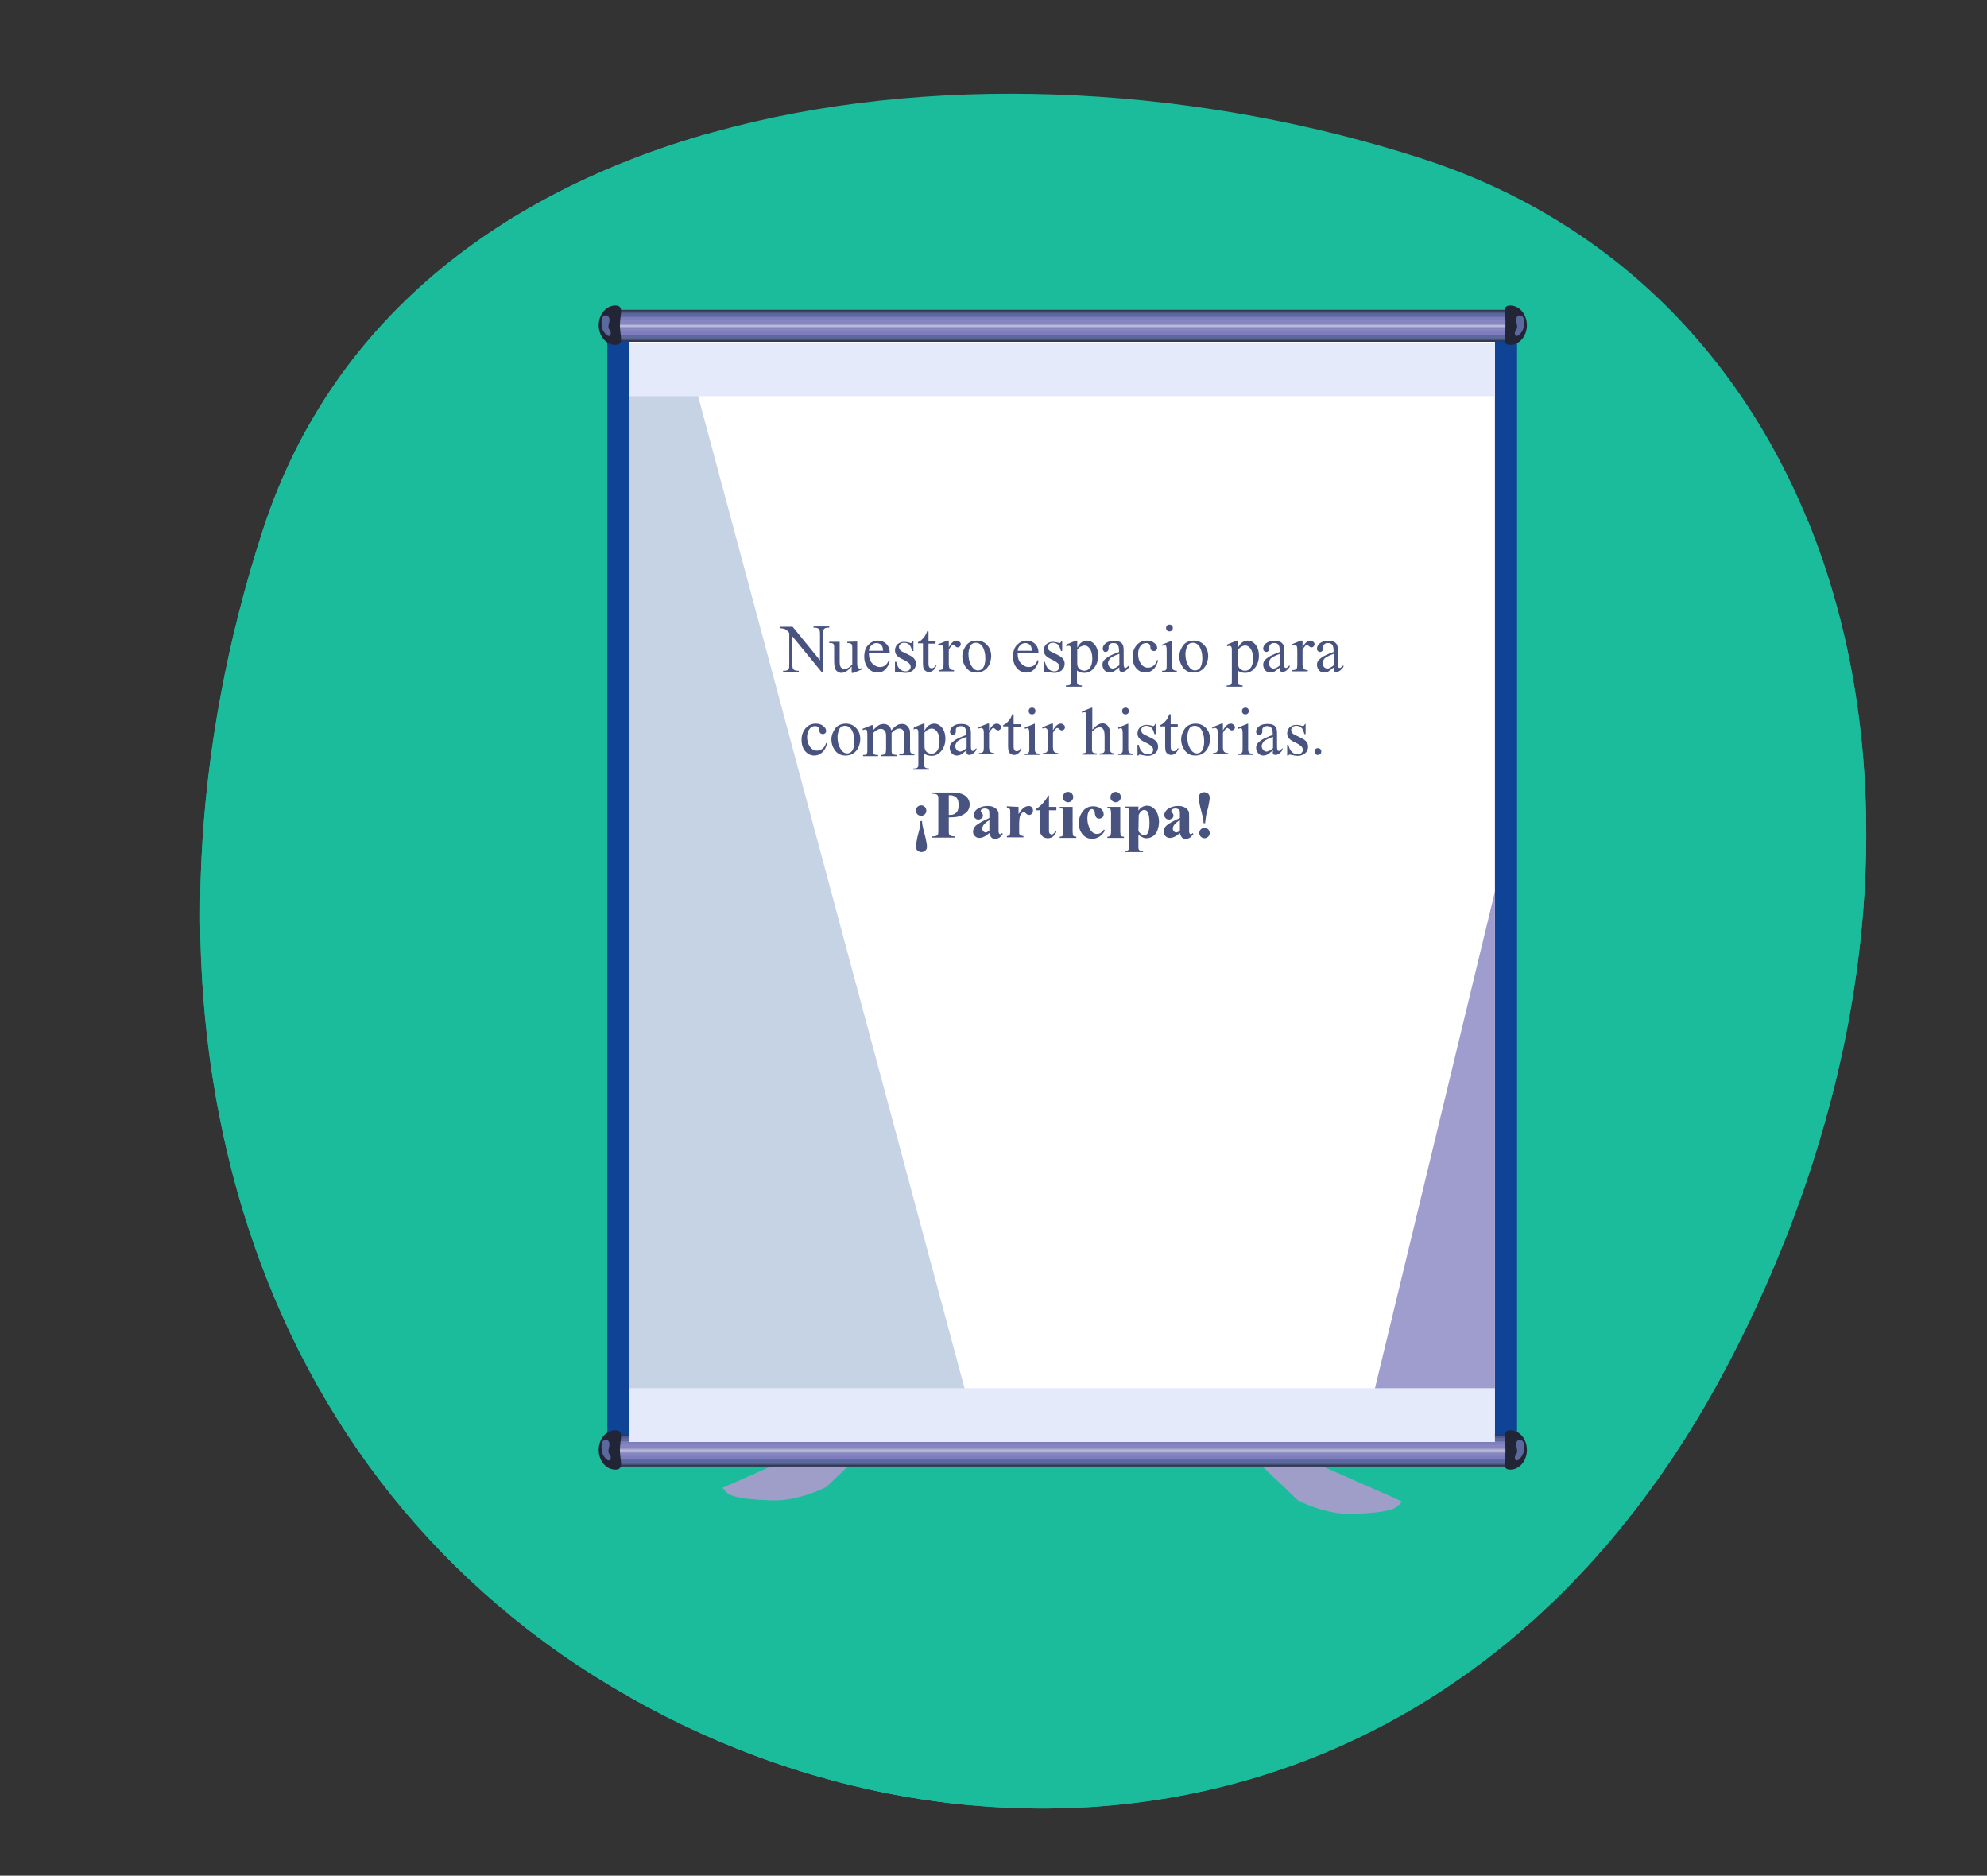 <?xml version="1.0" encoding="UTF-8"?> <!-- Generator: Adobe Illustrator 25.1.0, SVG Export Plug-In . SVG Version: 6.00 Build 0) --> <svg xmlns="http://www.w3.org/2000/svg" xmlns:xlink="http://www.w3.org/1999/xlink" id="Capa_1" x="0px" y="0px" viewBox="0 0 646.5 610.2" style="enable-background:new 0 0 646.5 610.2;" xml:space="preserve"><rect x="0" y="0" width="646.5" height="610.2" fill="#333333" stroke="none"/> <style type="text/css"> .st0{clip-path:url(#SVGID_2_);fill:#1ABC9C;} .st1{clip-path:url(#SVGID_4_);fill:#1ABC9C;} .st2{clip-path:url(#SVGID_6_);fill-rule:evenodd;clip-rule:evenodd;fill:#1ABC9C;} .st3{clip-path:url(#SVGID_8_);} .st4{fill:#0F4396;} .st5{fill:#FFFFFF;} .st6{clip-path:url(#SVGID_10_);fill:#C6D3E4;} .st7{clip-path:url(#SVGID_12_);fill:#9F9DCE;} .st8{fill:#9F9EC8;} .st9{fill:#333953;} .st10{fill:#525A8B;} .st11{fill:#5C699E;} .st12{fill:#7E7EBE;} .st13{fill:#8687C0;} .st14{fill:#BBBBDF;} .st15{fill:#212535;} .st16{fill:#E4EAF9;} .st17{fill:#485380;} </style> <g id="Reciclaje_PVC_-_thumb"> <g> <g> <g> <defs> <path id="SVGID_1_" d="M463,51.7C320.7,5.5,131.8,30,85.5,172.5S71.2,464.2,187.8,541.6c116.6,77.4,288.4,68,375.1-99.1 C649.6,275.4,605.3,97.9,463,51.7z"></path> </defs> <clipPath id="SVGID_2_"> <use xlink:href="#SVGID_1_" style="overflow:visible;"></use> </clipPath> <path class="st0" d="M0,0c55.3-32.7,122.2-0.8,180.5,24.1c44,18.8,99.4,34.7,138.4,62.9c74,53.7,89,151.4,88.9,247.3 c-0.1,69.8-6.6,127.7-37.8,189.9c-40.3,80.4-125,101.7-200.3,108.3c-38.3,3.4-82,6.3-117.2-13.4c-42.2-23.7-70.5-70.6-99-112.2 c-60.9-88.7-74.8-174-73.8-283.3C-119.6,150.2-50.9,30.1,0,0z"></path> </g> </g> <g> <g> <defs> <path id="SVGID_3_" d="M463,51.7C320.7,5.5,131.8,30,85.5,172.5S71.2,464.2,187.8,541.6c116.6,77.4,288.4,68,375.1-99.1 C649.6,275.4,605.3,97.9,463,51.7z"></path> </defs> <clipPath id="SVGID_4_"> <use xlink:href="#SVGID_3_" style="overflow:visible;"></use> </clipPath> <path class="st1" d="M530.7,167.9c-83.2,11.2-147.6,86.3-205,149.3c-43.4,47.5-102,100.6-134.5,152.7 c-61.7,99-30.1,193.7,18.9,276.2c35.6,60,72.9,105.2,142.2,136.5c89.5,40.5,202.2-1.5,296.2-49.4c47.9-24.4,102-53,134.3-95 c38.8-50.5,48.9-111,62.1-167c28.2-119.7,1.4-203.1-55.4-296.3C751.1,212,607.3,157.6,530.7,167.9z"></path> </g> </g> <g> <g> <defs> <path id="SVGID_5_" d="M463,51.7C320.7,5.5,131.8,30,85.5,172.5S71.2,464.2,187.8,541.6c116.6,77.4,288.4,68,375.1-99.1 C649.6,275.4,605.3,97.9,463,51.7z"></path> </defs> <clipPath id="SVGID_6_"> <use xlink:href="#SVGID_5_" style="overflow:visible;"></use> </clipPath> <path class="st2" d="M463,51.7C320.7,5.5,131.8,30,85.5,172.5S71.2,464.2,187.8,541.6c116.6,77.4,288.4,68,375.1-99.1 C649.6,275.4,605.3,97.9,463,51.7z"></path> </g> </g> <g> <g> <defs> <path id="SVGID_7_" d="M463,51.7C320.7,5.5,131.8,30,85.5,172.5S71.2,464.2,187.8,541.6c116.6,77.4,288.4,68,375.1-99.1 C649.6,275.4,605.3,97.9,463,51.7z"></path> </defs> <clipPath id="SVGID_8_"> <use xlink:href="#SVGID_7_" style="overflow:visible;"></use> </clipPath> <g class="st3"> <polyline class="st4" points="197.6,104.8 493.6,104.8 493.6,476.6 197.6,476.6 "></polyline> <rect x="204.8" y="105.5" class="st5" width="281.6" height="365.5"></rect> <g> <g> <g> <defs> <rect id="SVGID_9_" x="204.8" y="106.7" width="281.6" height="365.5"></rect> </defs> <clipPath id="SVGID_10_"> <use xlink:href="#SVGID_9_" style="overflow:visible;"></use> </clipPath> <polygon class="st6" points="98.7,112.7 205.4,466.8 317.9,466.8 222.8,112.7 "></polygon> </g> </g> <g> <g> <defs> <rect id="SVGID_11_" x="204.8" y="106.7" width="281.6" height="365.5"></rect> </defs> <clipPath id="SVGID_12_"> <use xlink:href="#SVGID_11_" style="overflow:visible;"></use> </clipPath> <polygon class="st7" points="490.8,271.8 443.7,466.8 500.4,466.8 570.8,271.8 "></polygon> </g> </g> </g> <g> <path class="st8" d="M271.4,468l-36.3,16c1.5,2,2,3.6,16,4.1c9,0.3,17.8-4.4,17.8-4.4l15.7-15L271.4,468z"></path> <path class="st8" d="M419.8,472.4l36.3,16c-1.5,2-2,3.6-16,4.1c-9,0.3-17.8-4.4-17.8-4.4l-15.7-15L419.8,472.4z"></path> </g> <g> <g> <g> <rect x="201.1" y="100.8" class="st9" width="288.7" height="10.4"></rect> <rect x="201.1" y="101.3" class="st10" width="288.7" height="9.3"></rect> <rect x="201.1" y="102" class="st11" width="288.7" height="8.1"></rect> <rect x="201.1" y="103.1" class="st12" width="288.7" height="5.9"></rect> <rect x="201.1" y="104.2" class="st13" width="288.7" height="3.6"></rect> <rect x="201.1" y="105.3" class="st8" width="288.7" height="1.4"></rect> <rect x="201.1" y="105.8" class="st14" width="288.7" height="0.5"></rect> </g> </g> <g> <path class="st15" d="M496.8,105.8c0,3.5-2.4,6.4-5.4,6.4s-1.5-2.9-1.5-6.4s-1.5-6.4,1.5-6.4S496.8,102.3,496.8,105.8z"></path> <path class="st11" d="M493.6,106.6c-0.1,0.7-0.9,1.2-0.7,2c0.4,1.9,2.4-0.5,2.7-1.6c0.3-0.8,0.5-3.2-0.1-3.9 c-0.6-0.7-1.6-0.7-2,0.1C492.9,104.2,493.8,105.5,493.6,106.6z"></path> </g> <g> <path class="st15" d="M194.8,105.8c0,3.5,2.4,6.4,5.4,6.4s1.5-2.9,1.5-6.4s1.5-6.4-1.5-6.4S194.8,102.3,194.8,105.8z"></path> <path class="st11" d="M198,106.6c0.1,0.7,0.9,1.2,0.7,2c-0.4,1.9-2.4-0.5-2.7-1.6c-0.3-0.8-0.5-3.2,0.1-3.9 c0.6-0.7,1.6-0.7,2,0.1C198.7,104.2,197.8,105.5,198,106.6z"></path> </g> </g> <g> <g> <g> <rect x="201.1" y="466.7" class="st9" width="288.7" height="10.4"></rect> <rect x="201.1" y="467.2" class="st10" width="288.7" height="9.3"></rect> <rect x="201.1" y="467.8" class="st11" width="288.7" height="8.1"></rect> <rect x="201.1" y="468.9" class="st12" width="288.7" height="5.9"></rect> <rect x="201.1" y="470" class="st13" width="288.7" height="3.6"></rect> <rect x="201.1" y="471.2" class="st8" width="288.7" height="1.4"></rect> <rect x="201.1" y="471.6" class="st14" width="288.7" height="0.5"></rect> </g> </g> <g> <path class="st15" d="M496.8,471.7c0,3.5-2.4,6.4-5.4,6.4s-1.5-2.9-1.5-6.4s-1.5-6.4,1.5-6.4S496.8,468.1,496.8,471.7z"></path> <path class="st11" d="M493.6,472.4c-0.1,0.7-0.9,1.2-0.7,2c0.4,1.9,2.4-0.5,2.7-1.6c0.3-0.8,0.5-3.2-0.1-3.9 c-0.6-0.7-1.6-0.7-2,0.1C492.9,470,493.8,471.3,493.6,472.4z"></path> </g> <g> <path class="st15" d="M194.8,471.7c0,3.5,2.4,6.4,5.4,6.4s1.5-2.9,1.5-6.4s1.5-6.4-1.5-6.4S194.8,468.1,194.8,471.7z"></path> <path class="st11" d="M198,472.4c0.1,0.7,0.9,1.2,0.7,2c-0.4,1.9-2.4-0.5-2.7-1.6c-0.3-0.8-0.5-3.2,0.1-3.9 c0.6-0.7,1.6-0.7,2,0.1C198.7,470,197.8,471.3,198,472.4z"></path> </g> </g> <rect x="204.8" y="111.4" class="st16" width="281.6" height="17.5"></rect> <rect x="204.8" y="451.6" class="st16" width="281.6" height="17.5"></rect> <g> <g> <path class="st17" d="M253.9,203.9h4l8.9,10.9v-8.4c0-0.9-0.1-1.5-0.3-1.7c-0.3-0.3-0.7-0.5-1.3-0.5h-0.5v-0.4h5.1v0.4h-0.5 c-0.6,0-1.1,0.2-1.3,0.6c-0.2,0.2-0.2,0.8-0.2,1.6v12.3h-0.4l-9.6-11.7v9c0,0.9,0.1,1.5,0.3,1.7c0.3,0.3,0.7,0.5,1.3,0.5h0.5 v0.4h-5.1v-0.4h0.5c0.6,0,1.1-0.2,1.3-0.6c0.2-0.2,0.2-0.8,0.2-1.6v-10.1c-0.4-0.5-0.7-0.8-1-1c-0.2-0.2-0.5-0.3-1-0.4 c-0.2-0.1-0.5-0.1-0.9-0.1V203.9L253.9,203.9z"></path> <path class="st17" d="M278.9,208.7v6c0,1.1,0,1.8,0.1,2.1c0.1,0.3,0.1,0.4,0.3,0.5c0.1,0.1,0.3,0.2,0.4,0.2 c0.2,0,0.5-0.1,0.8-0.2l0.1,0.4l-2.9,1.2h-0.6v-2.1c-0.8,0.9-1.5,1.5-1.9,1.7s-0.9,0.4-1.4,0.4c-0.6,0-1-0.2-1.4-0.5 s-0.7-0.7-0.8-1.2s-0.2-1.2-0.2-2.1v-4.4c0-0.5,0-0.8-0.1-1s-0.2-0.3-0.4-0.4c-0.2-0.1-0.6-0.1-1.1-0.1v-0.4h3.4v6.6 c0,0.9,0.2,1.5,0.5,1.8s0.7,0.4,1.2,0.4c0.3,0,0.7-0.1,1-0.3c0.4-0.2,0.9-0.6,1.4-1.1v-5.6c0-0.6-0.1-0.9-0.3-1.1 c-0.2-0.2-0.6-0.3-1.3-0.3v-0.4L278.9,208.7L278.9,208.7z"></path> <path class="st17" d="M282.7,212.4c0,1.5,0.3,2.6,1.1,3.4s1.6,1.2,2.5,1.2c0.6,0,1.2-0.2,1.7-0.5c0.5-0.4,0.9-1,1.2-1.8 l0.3,0.2c-0.1,1-0.6,1.9-1.3,2.7c-0.7,0.8-1.6,1.2-2.7,1.2c-1.2,0-2.2-0.5-3-1.4s-1.3-2.2-1.3-3.7c0-1.7,0.4-3,1.3-3.9 s1.9-1.4,3.2-1.4c1.1,0,2,0.4,2.7,1.1s1.1,1.7,1.1,2.9L282.7,212.4L282.7,212.4z M282.7,211.7h4.6c0-0.6-0.1-1.1-0.2-1.3 c-0.2-0.4-0.4-0.7-0.8-0.9c-0.4-0.2-0.7-0.3-1.1-0.3c-0.6,0-1.1,0.2-1.6,0.7C283.1,210.3,282.8,210.9,282.7,211.7z"></path> <path class="st17" d="M297.2,208.4v3.4h-0.4c-0.3-1.1-0.6-1.8-1-2.1c-0.4-0.4-1-0.6-1.6-0.6c-0.5,0-0.9,0.1-1.2,0.4 s-0.5,0.6-0.5,0.9c0,0.4,0.1,0.7,0.3,1c0.2,0.3,0.7,0.6,1.4,0.9l1.6,0.8c1.5,0.7,2.2,1.6,2.2,2.8c0,0.9-0.3,1.6-1,2.2 c-0.7,0.5-1.4,0.8-2.3,0.8c-0.6,0-1.3-0.1-2.1-0.3c-0.2-0.1-0.4-0.1-0.6-0.1s-0.3,0.1-0.4,0.3h-0.4v-3.5h0.4 c0.2,1,0.6,1.8,1.1,2.3s1.2,0.8,1.9,0.8c0.5,0,0.9-0.1,1.2-0.4c0.3-0.3,0.5-0.6,0.5-1c0-0.5-0.2-0.9-0.5-1.2 c-0.3-0.3-1-0.8-2.1-1.3s-1.7-1-2-1.4s-0.5-0.9-0.5-1.5c0-0.8,0.3-1.5,0.8-2c0.6-0.5,1.3-0.8,2.2-0.8c0.4,0,0.9,0.1,1.4,0.2 c0.4,0.1,0.6,0.2,0.7,0.2s0.2,0,0.3-0.1s0.1-0.2,0.2-0.3L297.2,208.4L297.2,208.4z"></path> <path class="st17" d="M302.1,205.4v3.2h2.3v0.8h-2.3v6.4c0,0.6,0.1,1.1,0.3,1.3c0.2,0.2,0.4,0.3,0.7,0.3 c0.2,0,0.5-0.1,0.7-0.2s0.4-0.4,0.5-0.7h0.4c-0.3,0.7-0.6,1.2-1.1,1.6s-0.9,0.5-1.4,0.5c-0.3,0-0.7-0.1-1-0.3 c-0.3-0.2-0.5-0.4-0.7-0.8c-0.1-0.3-0.2-0.9-0.2-1.6v-6.6h-1.6v-0.4c0.4-0.2,0.8-0.4,1.2-0.8c0.4-0.4,0.8-0.8,1.1-1.3 c0.2-0.3,0.4-0.8,0.7-1.5L302.1,205.4L302.1,205.4z"></path> <path class="st17" d="M308.7,208.4v2.2c0.8-1.5,1.7-2.2,2.5-2.2c0.4,0,0.7,0.1,1,0.4c0.3,0.2,0.4,0.5,0.4,0.8 s-0.1,0.5-0.3,0.7s-0.4,0.3-0.7,0.3c-0.3,0-0.5-0.1-0.8-0.4c-0.3-0.2-0.5-0.4-0.7-0.4c-0.1,0-0.3,0.1-0.4,0.2 c-0.3,0.3-0.7,0.8-1,1.4v4.7c0,0.5,0.1,1,0.2,1.2s0.3,0.4,0.5,0.5s0.6,0.2,1,0.2v0.4h-5V218c0.5,0,0.9-0.1,1.1-0.2 s0.3-0.3,0.4-0.5c0-0.1,0.1-0.5,0.1-1v-3.8c0-1.1,0-1.8-0.1-2c0-0.2-0.1-0.4-0.3-0.5c-0.1-0.1-0.3-0.2-0.5-0.2 s-0.5,0.1-0.8,0.2l-0.1-0.4l3-1.2L308.7,208.4L308.7,208.4z"></path> <path class="st17" d="M317.8,208.4c1.5,0,2.7,0.6,3.6,1.7c0.8,1,1.1,2.1,1.1,3.3c0,0.9-0.2,1.8-0.6,2.7s-1,1.6-1.7,2 c-0.7,0.5-1.6,0.7-2.5,0.7c-1.5,0-2.7-0.6-3.5-1.8c-0.7-1-1.1-2.1-1.1-3.4c0-0.9,0.2-1.8,0.7-2.7c0.4-0.9,1-1.6,1.8-2 C316.2,208.6,317,208.4,317.8,208.4z M317.5,209.1c-0.4,0-0.8,0.1-1.1,0.3c-0.4,0.2-0.7,0.6-0.9,1.2s-0.4,1.3-0.4,2.2 c0,1.4,0.3,2.7,0.9,3.7s1.3,1.6,2.2,1.6c0.7,0,1.3-0.3,1.7-0.9s0.7-1.6,0.7-3c0-1.7-0.4-3.1-1.1-4.1 C318.9,209.4,318.2,209.1,317.5,209.1z"></path> <path class="st17" d="M331.1,212.4c0,1.5,0.3,2.6,1.1,3.4s1.6,1.2,2.5,1.2c0.6,0,1.2-0.2,1.7-0.5c0.5-0.4,0.9-1,1.2-1.8 l0.3,0.2c-0.1,1-0.6,1.9-1.3,2.7c-0.7,0.8-1.6,1.2-2.7,1.2c-1.2,0-2.2-0.5-3-1.4s-1.3-2.2-1.3-3.7c0-1.7,0.4-3,1.3-3.9 s1.9-1.4,3.2-1.4c1.1,0,2,0.4,2.7,1.1s1.1,1.7,1.1,2.9L331.1,212.4L331.1,212.4z M331.1,211.7h4.6c0-0.6-0.1-1.1-0.2-1.3 c-0.2-0.4-0.4-0.7-0.8-0.9c-0.4-0.2-0.7-0.3-1.1-0.3c-0.6,0-1.1,0.2-1.6,0.7C331.5,210.3,331.2,210.9,331.1,211.7z"></path> <path class="st17" d="M345.6,208.4v3.4h-0.4c-0.3-1.1-0.6-1.8-1-2.1c-0.4-0.4-1-0.6-1.6-0.6c-0.5,0-0.9,0.1-1.2,0.4 s-0.5,0.6-0.5,0.9c0,0.4,0.1,0.7,0.3,1c0.2,0.3,0.7,0.6,1.4,0.9l1.6,0.8c1.5,0.7,2.2,1.6,2.2,2.8c0,0.9-0.3,1.6-1,2.2 c-0.7,0.5-1.4,0.8-2.3,0.8c-0.6,0-1.3-0.1-2.1-0.3c-0.2-0.1-0.4-0.1-0.6-0.1s-0.3,0.1-0.4,0.3h-0.4v-3.5h0.4 c0.2,1,0.6,1.8,1.1,2.3s1.2,0.8,1.9,0.8c0.5,0,0.9-0.1,1.2-0.4c0.3-0.3,0.5-0.6,0.5-1c0-0.5-0.2-0.9-0.5-1.2 c-0.3-0.3-1-0.8-2.1-1.3s-1.7-1-2-1.4s-0.5-0.9-0.5-1.5c0-0.8,0.3-1.5,0.8-2c0.6-0.5,1.3-0.8,2.2-0.8c0.4,0,0.9,0.1,1.4,0.2 c0.4,0.1,0.6,0.2,0.7,0.2s0.2,0,0.3-0.1s0.1-0.2,0.2-0.3L345.6,208.4L345.6,208.4z"></path> <path class="st17" d="M347.1,209.6l3-1.2h0.4v2.3c0.5-0.9,1-1.5,1.5-1.8s1.1-0.5,1.6-0.5c1,0,1.8,0.4,2.5,1.2 c0.8,0.9,1.2,2.2,1.2,3.7c0,1.7-0.5,3.1-1.5,4.2c-0.8,0.9-1.8,1.4-3,1.4c-0.5,0-1-0.1-1.4-0.2c-0.3-0.1-0.6-0.3-1-0.6v3 c0,0.7,0,1.1,0.1,1.3c0.1,0.2,0.2,0.3,0.4,0.4c0.2,0.1,0.6,0.2,1.1,0.2v0.4h-5.2V223h0.3c0.4,0,0.7-0.1,1-0.2 c0.1-0.1,0.2-0.2,0.3-0.4c0.1-0.2,0.1-0.6,0.1-1.3v-9.3c0-0.6,0-1-0.1-1.2s-0.1-0.3-0.3-0.4c-0.1-0.1-0.3-0.1-0.5-0.1 s-0.4,0.1-0.7,0.2L347.1,209.6z M350.5,211.3v3.7c0,0.8,0,1.3,0.1,1.6c0.1,0.4,0.3,0.8,0.7,1.1c0.4,0.3,0.9,0.5,1.5,0.5 c0.7,0,1.3-0.3,1.7-0.8c0.6-0.7,0.9-1.8,0.9-3.1c0-1.5-0.3-2.7-1-3.5c-0.5-0.6-1-0.8-1.6-0.8c-0.3,0-0.7,0.1-1,0.3 C351.5,210.3,351.1,210.7,350.5,211.3z"></path> <path class="st17" d="M364.2,217.1c-1,0.8-1.6,1.2-1.9,1.4c-0.4,0.2-0.8,0.3-1.2,0.3c-0.7,0-1.2-0.2-1.7-0.7 c-0.4-0.5-0.7-1.1-0.7-1.8c0-0.5,0.1-0.9,0.3-1.2c0.3-0.5,0.8-0.9,1.5-1.4c0.7-0.4,1.9-1,3.6-1.6v-0.4c0-1-0.2-1.7-0.5-2 c-0.3-0.4-0.8-0.5-1.4-0.5c-0.5,0-0.8,0.1-1.1,0.4c-0.3,0.2-0.4,0.5-0.4,0.8v0.6c0,0.3-0.1,0.6-0.3,0.8 c-0.2,0.2-0.4,0.3-0.7,0.3c-0.3,0-0.5-0.1-0.6-0.3c-0.2-0.2-0.3-0.4-0.3-0.8c0-0.6,0.3-1.2,0.9-1.7s1.5-0.8,2.7-0.8 c0.9,0,1.6,0.1,2.1,0.4c0.4,0.2,0.7,0.6,0.9,1c0.1,0.3,0.2,0.9,0.2,1.9v3.3c0,0.9,0,1.5,0.1,1.7c0,0.2,0.1,0.4,0.2,0.4 c0.1,0.1,0.2,0.1,0.3,0.1c0.1,0,0.2,0,0.3-0.1c0.1-0.1,0.4-0.4,0.9-0.8v0.6c-0.8,1.1-1.6,1.6-2.3,1.6c-0.4,0-0.6-0.1-0.8-0.4 S364.2,217.7,364.2,217.1z M364.2,216.4v-3.7c-1.1,0.4-1.8,0.7-2.1,0.9c-0.6,0.3-1,0.6-1.2,1s-0.4,0.7-0.4,1.1 c0,0.5,0.2,0.9,0.5,1.3c0.3,0.3,0.7,0.5,1.1,0.5C362.6,217.5,363.3,217.1,364.2,216.4z"></path> <path class="st17" d="M376.8,214.8c-0.3,1.3-0.8,2.3-1.6,3c-0.8,0.7-1.6,1-2.6,1c-1.1,0-2.1-0.5-2.9-1.4s-1.2-2.2-1.2-3.8 c0-1.5,0.5-2.8,1.4-3.8s2-1.4,3.3-1.4c1,0,1.8,0.3,2.4,0.8s0.9,1,0.9,1.6c0,0.3-0.1,0.5-0.3,0.7c-0.2,0.2-0.4,0.3-0.7,0.3 c-0.4,0-0.7-0.1-1-0.4c-0.1-0.2-0.2-0.4-0.2-0.9c0-0.4-0.2-0.7-0.4-1c-0.3-0.2-0.6-0.3-1-0.3c-0.7,0-1.3,0.3-1.7,0.8 c-0.6,0.7-0.9,1.6-0.9,2.8c0,1.2,0.3,2.2,0.9,3.1s1.4,1.3,2.3,1.3c0.7,0,1.3-0.2,1.9-0.7c0.4-0.3,0.8-0.9,1.1-1.8 L376.8,214.8z"></path> <path class="st17" d="M381.4,208.4v7.9c0,0.6,0,1,0.1,1.2s0.2,0.4,0.4,0.5c0.2,0.1,0.5,0.2,1,0.2v0.4h-4.8v-0.4 c0.5,0,0.8,0,1-0.1s0.3-0.2,0.4-0.5c0.1-0.2,0.1-0.6,0.1-1.2v-3.8c0-1.1,0-1.8-0.1-2.1c0-0.2-0.1-0.4-0.2-0.5 s-0.3-0.1-0.4-0.1c-0.2,0-0.4,0.1-0.7,0.2l-0.1-0.4l3-1.2L381.4,208.4L381.4,208.4z M380.5,203.2c0.3,0,0.6,0.1,0.8,0.3 c0.2,0.2,0.3,0.5,0.3,0.8s-0.1,0.6-0.3,0.8c-0.2,0.2-0.5,0.3-0.8,0.3s-0.6-0.1-0.8-0.3s-0.3-0.5-0.3-0.8s0.1-0.6,0.3-0.8 S380.2,203.2,380.5,203.2z"></path> <path class="st17" d="M388.4,208.4c1.5,0,2.7,0.6,3.6,1.7c0.8,1,1.1,2.1,1.1,3.3c0,0.9-0.2,1.8-0.6,2.7s-1,1.6-1.7,2 c-0.7,0.5-1.6,0.7-2.5,0.7c-1.5,0-2.7-0.6-3.5-1.8c-0.7-1-1.1-2.1-1.1-3.4c0-0.9,0.2-1.8,0.7-2.7c0.4-0.9,1-1.6,1.8-2 C386.8,208.6,387.6,208.4,388.4,208.4z M388.1,209.1c-0.4,0-0.8,0.1-1.1,0.3c-0.4,0.2-0.7,0.6-0.9,1.2s-0.4,1.3-0.4,2.2 c0,1.4,0.3,2.7,0.9,3.7s1.3,1.6,2.2,1.6c0.7,0,1.3-0.3,1.7-0.9s0.7-1.6,0.7-3c0-1.7-0.4-3.1-1.1-4.1 C389.5,209.4,388.9,209.1,388.1,209.1z"></path> <path class="st17" d="M399.4,209.6l3-1.2h0.4v2.3c0.5-0.9,1-1.5,1.5-1.8s1.1-0.5,1.6-0.5c1,0,1.8,0.4,2.5,1.2 c0.8,0.9,1.2,2.2,1.2,3.7c0,1.7-0.5,3.1-1.5,4.2c-0.8,0.9-1.8,1.4-3,1.4c-0.5,0-1-0.1-1.4-0.2c-0.3-0.1-0.6-0.3-1-0.6v3 c0,0.7,0,1.1,0.1,1.3c0.1,0.2,0.2,0.3,0.4,0.4s0.6,0.2,1.1,0.2v0.4h-5.2V223h0.3c0.4,0,0.7-0.1,1-0.2 c0.1-0.1,0.2-0.2,0.3-0.4c0.1-0.2,0.1-0.6,0.1-1.3v-9.3c0-0.6,0-1-0.1-1.2s-0.1-0.3-0.3-0.4c-0.1-0.1-0.3-0.1-0.5-0.1 s-0.4,0.1-0.7,0.2L399.4,209.6z M402.8,211.3v3.7c0,0.8,0,1.3,0.1,1.6c0.1,0.4,0.3,0.8,0.7,1.1c0.4,0.3,0.9,0.5,1.5,0.5 c0.7,0,1.3-0.3,1.7-0.8c0.6-0.7,0.9-1.8,0.9-3.1c0-1.5-0.3-2.7-1-3.5c-0.5-0.6-1-0.8-1.6-0.8c-0.3,0-0.7,0.1-1,0.3 C403.9,210.3,403.4,210.7,402.8,211.3z"></path> <path class="st17" d="M416.5,217.1c-1,0.8-1.6,1.2-1.9,1.4c-0.4,0.2-0.8,0.3-1.2,0.3c-0.7,0-1.2-0.2-1.7-0.7 c-0.4-0.5-0.7-1.1-0.7-1.8c0-0.5,0.1-0.9,0.3-1.2c0.3-0.5,0.8-0.9,1.5-1.4c0.7-0.4,1.9-1,3.6-1.6v-0.4c0-1-0.2-1.7-0.5-2 c-0.3-0.4-0.8-0.5-1.4-0.5c-0.5,0-0.8,0.1-1.1,0.4c-0.3,0.2-0.4,0.5-0.4,0.8v0.6c0,0.3-0.1,0.6-0.3,0.8 c-0.2,0.2-0.4,0.3-0.7,0.3s-0.5-0.1-0.7-0.3c-0.2-0.2-0.3-0.4-0.3-0.8c0-0.6,0.3-1.2,0.9-1.7s1.5-0.8,2.7-0.8 c0.9,0,1.6,0.1,2.1,0.4c0.4,0.2,0.7,0.6,0.9,1c0.1,0.3,0.2,0.9,0.2,1.9v3.3c0,0.9,0,1.5,0.1,1.7c0,0.2,0.1,0.4,0.2,0.4 c0.1,0.1,0.2,0.1,0.3,0.1s0.2,0,0.3-0.1c0.2-0.1,0.4-0.4,0.9-0.8v0.6c-0.8,1.1-1.6,1.6-2.3,1.6c-0.4,0-0.6-0.1-0.8-0.4 S416.5,217.7,416.5,217.1z M416.5,216.4v-3.7c-1.1,0.4-1.8,0.7-2.1,0.9c-0.6,0.3-1,0.6-1.2,1s-0.4,0.7-0.4,1.1 c0,0.5,0.2,0.9,0.5,1.3c0.3,0.3,0.7,0.5,1.1,0.5C414.9,217.5,415.7,217.1,416.5,216.4z"></path> <path class="st17" d="M423.8,208.4v2.2c0.8-1.5,1.7-2.2,2.5-2.2c0.4,0,0.7,0.1,1,0.4c0.3,0.2,0.4,0.5,0.4,0.8 s-0.1,0.5-0.3,0.7s-0.4,0.3-0.7,0.3s-0.5-0.1-0.8-0.4c-0.3-0.2-0.5-0.4-0.7-0.4c-0.1,0-0.3,0.1-0.4,0.2 c-0.3,0.3-0.7,0.8-1,1.4v4.7c0,0.5,0.1,1,0.2,1.2c0.1,0.2,0.3,0.4,0.5,0.5s0.6,0.2,1,0.2v0.4h-5V218c0.5,0,0.9-0.1,1.1-0.2 c0.2-0.1,0.3-0.3,0.4-0.5c0-0.1,0.1-0.5,0.1-1v-3.8c0-1.1,0-1.8-0.1-2c0-0.2-0.1-0.4-0.3-0.5c-0.1-0.1-0.3-0.2-0.5-0.2 s-0.5,0.1-0.8,0.2l-0.1-0.4l3-1.2L423.8,208.4L423.8,208.4z"></path> <path class="st17" d="M434,217.1c-1,0.8-1.6,1.2-1.9,1.4c-0.4,0.2-0.8,0.3-1.2,0.3c-0.7,0-1.2-0.2-1.7-0.7 c-0.4-0.5-0.7-1.1-0.7-1.8c0-0.5,0.1-0.9,0.3-1.2c0.3-0.5,0.8-0.9,1.5-1.4c0.7-0.4,1.9-1,3.6-1.6v-0.4c0-1-0.2-1.7-0.5-2 c-0.3-0.4-0.8-0.5-1.4-0.5c-0.5,0-0.8,0.1-1.1,0.4c-0.3,0.2-0.4,0.5-0.4,0.8v0.6c0,0.3-0.1,0.6-0.3,0.8 c-0.2,0.2-0.4,0.3-0.7,0.3s-0.5-0.1-0.7-0.3c-0.2-0.2-0.3-0.4-0.3-0.8c0-0.6,0.3-1.2,0.9-1.7s1.5-0.8,2.7-0.8 c0.9,0,1.6,0.1,2.1,0.4c0.4,0.2,0.7,0.6,0.9,1c0.1,0.3,0.2,0.9,0.2,1.9v3.3c0,0.9,0,1.5,0.1,1.7c0,0.2,0.1,0.4,0.2,0.4 c0.1,0.1,0.2,0.1,0.3,0.1s0.2,0,0.3-0.1c0.2-0.1,0.4-0.4,0.9-0.8v0.6c-0.8,1.1-1.6,1.6-2.3,1.6c-0.4,0-0.6-0.1-0.8-0.4 S434,217.7,434,217.1z M434,216.4v-3.7c-1.1,0.4-1.8,0.7-2.1,0.9c-0.6,0.3-1,0.6-1.2,1s-0.4,0.7-0.4,1.1 c0,0.5,0.2,0.9,0.5,1.3c0.3,0.3,0.7,0.5,1.1,0.5C432.4,217.5,433.1,217.1,434,216.4z"></path> <path class="st17" d="M269.1,241.8c-0.3,1.3-0.8,2.3-1.6,3c-0.8,0.7-1.6,1-2.6,1c-1.1,0-2.1-0.5-2.9-1.4s-1.2-2.2-1.2-3.8 c0-1.5,0.5-2.8,1.4-3.8s2-1.4,3.3-1.4c1,0,1.8,0.3,2.4,0.8s0.9,1,0.9,1.6c0,0.3-0.1,0.5-0.3,0.7c-0.2,0.2-0.4,0.3-0.7,0.3 c-0.4,0-0.7-0.1-1-0.4c-0.1-0.2-0.2-0.4-0.2-0.9c0-0.4-0.2-0.7-0.4-1c-0.3-0.2-0.6-0.3-1-0.3c-0.7,0-1.3,0.3-1.7,0.8 c-0.6,0.7-0.9,1.6-0.9,2.8c0,1.2,0.3,2.2,0.9,3.1s1.4,1.3,2.3,1.3c0.7,0,1.3-0.2,1.9-0.7c0.4-0.3,0.8-0.9,1.1-1.8 L269.1,241.8z"></path> <path class="st17" d="M275.2,235.4c1.5,0,2.7,0.6,3.6,1.7c0.8,1,1.1,2.1,1.1,3.3c0,0.9-0.2,1.8-0.6,2.7s-1,1.6-1.7,2 c-0.7,0.5-1.6,0.7-2.5,0.7c-1.5,0-2.7-0.6-3.5-1.8c-0.7-1-1.1-2.1-1.1-3.4c0-0.9,0.2-1.8,0.7-2.7c0.4-0.9,1-1.6,1.8-2 C273.6,235.6,274.4,235.4,275.2,235.4z M274.9,236.1c-0.4,0-0.8,0.1-1.1,0.3c-0.4,0.2-0.7,0.6-0.9,1.2s-0.4,1.3-0.4,2.2 c0,1.4,0.3,2.7,0.9,3.7s1.3,1.6,2.2,1.6c0.7,0,1.3-0.3,1.7-0.9s0.7-1.6,0.7-3c0-1.7-0.4-3.1-1.1-4.1 C276.3,236.4,275.7,236.1,274.9,236.1z"></path> <path class="st17" d="M284.1,237.5c0.7-0.7,1.1-1.1,1.3-1.2c0.3-0.3,0.7-0.5,1-0.6s0.7-0.2,1.1-0.2c0.6,0,1.1,0.2,1.6,0.5 s0.7,0.9,0.9,1.6c0.7-0.9,1.4-1.4,1.9-1.7c0.5-0.3,1-0.4,1.6-0.4c0.5,0,1,0.1,1.4,0.4s0.7,0.7,1,1.3c0.2,0.4,0.2,1.1,0.2,2 v4.2c0,0.6,0,1,0.1,1.3c0.1,0.2,0.2,0.3,0.4,0.4c0.2,0.1,0.5,0.2,0.9,0.2v0.4h-4.9v-0.4h0.2c0.4,0,0.8-0.1,1-0.2 s0.3-0.3,0.4-0.5c0-0.1,0-0.5,0-1v-4.2c0-0.8-0.1-1.4-0.3-1.7c-0.3-0.5-0.7-0.7-1.3-0.7c-0.4,0-0.8,0.1-1.1,0.3 c-0.4,0.2-0.8,0.5-1.4,1.1v0.1v0.5v4.7c0,0.7,0,1.1,0.1,1.3c0.1,0.2,0.2,0.3,0.4,0.4c0.2,0.1,0.6,0.2,1.1,0.2v0.4h-5v-0.4 c0.5,0,0.9-0.1,1.1-0.2s0.3-0.3,0.4-0.6c0-0.1,0.1-0.5,0.1-1.1v-4.2c0-0.8-0.1-1.4-0.4-1.7c-0.3-0.5-0.8-0.7-1.3-0.7 c-0.4,0-0.8,0.1-1.1,0.3c-0.6,0.3-1.1,0.7-1.4,1.1v5.3c0,0.6,0,1.1,0.1,1.3c0.1,0.2,0.2,0.3,0.4,0.4c0.2,0.1,0.5,0.1,1.1,0.1 v0.4h-4.9v-0.4c0.5,0,0.8,0,0.9-0.1c0.2-0.1,0.3-0.3,0.4-0.5s0.1-0.6,0.1-1.2V240c0-1.1,0-1.8-0.1-2.1c0-0.2-0.1-0.4-0.2-0.5 s-0.3-0.1-0.4-0.1c-0.2,0-0.4,0.1-0.7,0.2l-0.2-0.4l3-1.2h0.5L284.1,237.5L284.1,237.5z"></path> <path class="st17" d="M297.4,236.6l3-1.2h0.4v2.3c0.5-0.9,1-1.5,1.5-1.8s1.1-0.5,1.6-0.5c1,0,1.8,0.4,2.5,1.2 c0.8,0.9,1.2,2.2,1.2,3.7c0,1.7-0.5,3.1-1.5,4.2c-0.8,0.9-1.8,1.4-3,1.4c-0.5,0-1-0.1-1.4-0.2c-0.3-0.1-0.6-0.3-1-0.6v3 c0,0.7,0,1.1,0.1,1.3c0.1,0.2,0.2,0.3,0.4,0.4c0.2,0.1,0.6,0.2,1.1,0.2v0.4h-5.2V250h0.3c0.4,0,0.7-0.1,1-0.2 c0.1-0.1,0.2-0.2,0.3-0.4c0.1-0.2,0.1-0.6,0.1-1.3v-9.3c0-0.6,0-1-0.1-1.2s-0.1-0.3-0.3-0.4c-0.1-0.1-0.3-0.1-0.5-0.1 s-0.4,0.1-0.7,0.2L297.4,236.6z M300.8,238.3v3.7c0,0.8,0,1.3,0.1,1.6c0.1,0.4,0.3,0.8,0.7,1.1c0.4,0.3,0.9,0.5,1.5,0.5 c0.7,0,1.3-0.3,1.7-0.8c0.6-0.7,0.9-1.8,0.9-3.1c0-1.5-0.3-2.7-1-3.5c-0.5-0.6-1-0.8-1.6-0.8c-0.3,0-0.7,0.1-1,0.3 C301.8,237.3,301.4,237.7,300.8,238.3z"></path> <path class="st17" d="M314.5,244.1c-1,0.8-1.6,1.2-1.9,1.4c-0.4,0.2-0.8,0.3-1.2,0.3c-0.7,0-1.2-0.2-1.7-0.7 c-0.4-0.5-0.7-1.1-0.7-1.8c0-0.5,0.1-0.9,0.3-1.2c0.3-0.5,0.8-0.9,1.5-1.4c0.7-0.4,1.9-1,3.6-1.6v-0.4c0-1-0.2-1.7-0.5-2 c-0.3-0.4-0.8-0.5-1.4-0.5c-0.5,0-0.8,0.1-1.1,0.4c-0.3,0.2-0.4,0.5-0.4,0.8v0.6c0,0.3-0.1,0.6-0.3,0.8 c-0.2,0.2-0.4,0.3-0.7,0.3c-0.3,0-0.5-0.1-0.6-0.3c-0.2-0.2-0.3-0.4-0.3-0.8c0-0.6,0.3-1.2,0.9-1.7s1.5-0.8,2.7-0.8 c0.9,0,1.6,0.1,2.1,0.4c0.4,0.2,0.7,0.6,0.9,1c0.1,0.3,0.2,0.9,0.2,1.9v3.3c0,0.9,0,1.5,0.1,1.7c0,0.2,0.1,0.4,0.2,0.4 c0.1,0.1,0.2,0.1,0.3,0.1c0.1,0,0.2,0,0.3-0.1c0.1-0.1,0.4-0.4,0.9-0.8v0.6c-0.8,1.1-1.6,1.6-2.3,1.6c-0.4,0-0.6-0.1-0.8-0.4 S314.5,244.7,314.5,244.1z M314.5,243.4v-3.7c-1.1,0.4-1.8,0.7-2.1,0.9c-0.6,0.3-1,0.6-1.2,1s-0.4,0.7-0.4,1.1 c0,0.5,0.2,0.9,0.5,1.3c0.3,0.3,0.7,0.5,1.1,0.5C312.9,244.5,313.6,244.1,314.5,243.4z"></path> <path class="st17" d="M321.8,235.4v2.2c0.8-1.5,1.7-2.2,2.5-2.2c0.4,0,0.7,0.1,1,0.4c0.3,0.2,0.4,0.5,0.4,0.8 s-0.1,0.5-0.3,0.7s-0.4,0.3-0.7,0.3c-0.3,0-0.5-0.1-0.8-0.4c-0.3-0.2-0.5-0.4-0.7-0.4c-0.1,0-0.3,0.1-0.4,0.2 c-0.3,0.3-0.7,0.8-1,1.4v4.7c0,0.5,0.1,1,0.2,1.2s0.3,0.4,0.5,0.5s0.6,0.2,1,0.2v0.4h-5V245c0.5,0,0.9-0.1,1.1-0.2 s0.3-0.3,0.4-0.5c0-0.1,0.1-0.5,0.1-1v-3.8c0-1.1,0-1.8-0.1-2c0-0.2-0.1-0.4-0.3-0.5c-0.1-0.1-0.3-0.2-0.5-0.2 s-0.5,0.1-0.8,0.2l-0.1-0.4l3-1.2L321.8,235.4L321.8,235.4z"></path> <path class="st17" d="M329.8,232.4v3.2h2.3v0.8h-2.3v6.4c0,0.6,0.1,1.1,0.3,1.3c0.2,0.2,0.4,0.3,0.7,0.3 c0.2,0,0.5-0.1,0.7-0.2s0.4-0.4,0.5-0.7h0.4c-0.3,0.7-0.6,1.2-1.1,1.6s-0.9,0.5-1.4,0.5c-0.3,0-0.7-0.1-1-0.3 c-0.3-0.2-0.5-0.4-0.7-0.8c-0.1-0.3-0.2-0.9-0.2-1.6v-6.6h-1.6v-0.4c0.4-0.2,0.8-0.4,1.2-0.8c0.4-0.4,0.8-0.8,1.1-1.3 c0.2-0.3,0.4-0.8,0.7-1.5L329.8,232.4L329.8,232.4z"></path> <path class="st17" d="M336.7,235.4v7.9c0,0.6,0,1,0.1,1.2s0.2,0.4,0.4,0.5c0.2,0.1,0.5,0.2,1,0.2v0.4h-4.8v-0.4 c0.5,0,0.8,0,1-0.1s0.3-0.2,0.4-0.5c0.1-0.2,0.1-0.6,0.1-1.2v-3.8c0-1.1,0-1.8-0.1-2.1c0-0.2-0.1-0.4-0.2-0.5 s-0.3-0.1-0.4-0.1c-0.2,0-0.4,0.1-0.7,0.2l-0.1-0.4l3-1.2L336.7,235.4L336.7,235.4z M335.8,230.2c0.3,0,0.6,0.1,0.8,0.3 c0.2,0.2,0.3,0.5,0.3,0.8s-0.1,0.6-0.3,0.8c-0.2,0.2-0.5,0.3-0.8,0.3s-0.6-0.1-0.8-0.3s-0.3-0.5-0.3-0.8s0.1-0.6,0.3-0.8 S335.5,230.2,335.8,230.2z"></path> <path class="st17" d="M342.6,235.4v2.2c0.8-1.5,1.7-2.2,2.5-2.2c0.4,0,0.7,0.1,1,0.4c0.3,0.2,0.4,0.5,0.4,0.8 s-0.1,0.5-0.3,0.7s-0.4,0.3-0.7,0.3c-0.3,0-0.5-0.1-0.8-0.4c-0.3-0.2-0.5-0.4-0.7-0.4c-0.1,0-0.3,0.1-0.4,0.2 c-0.3,0.3-0.7,0.8-1,1.4v4.7c0,0.5,0.1,1,0.2,1.2s0.3,0.4,0.5,0.5s0.6,0.2,1,0.2v0.4h-5V245c0.5,0,0.9-0.1,1.1-0.2 s0.3-0.3,0.4-0.5c0-0.1,0.1-0.5,0.1-1v-3.8c0-1.1,0-1.8-0.1-2c0-0.2-0.1-0.4-0.3-0.5c-0.1-0.1-0.3-0.2-0.5-0.2 s-0.5,0.1-0.8,0.2l-0.1-0.4l3-1.2L342.6,235.4L342.6,235.4z"></path> <path class="st17" d="M355.4,230.2v7.2c0.8-0.9,1.4-1.4,1.9-1.7c0.5-0.2,0.9-0.4,1.4-0.4c0.6,0,1,0.2,1.4,0.5 s0.7,0.8,0.9,1.4c0.1,0.5,0.2,1.3,0.2,2.5v3.5c0,0.6,0,1,0.1,1.3c0.1,0.2,0.2,0.3,0.4,0.4s0.5,0.2,0.9,0.2v0.4h-4.8v-0.4h0.2 c0.5,0,0.8-0.1,1-0.2s0.3-0.3,0.4-0.6c0-0.1,0-0.5,0-1v-3.5c0-1.1-0.1-1.8-0.2-2.1c-0.1-0.3-0.3-0.6-0.5-0.8 c-0.2-0.2-0.5-0.3-0.9-0.3s-0.7,0.1-1.1,0.3s-0.8,0.6-1.4,1.1v5.2c0,0.7,0,1.1,0.1,1.3c0.1,0.2,0.2,0.3,0.4,0.4 c0.2,0.1,0.6,0.2,1.1,0.2v0.4h-4.8v-0.4c0.4,0,0.8-0.1,1-0.2c0.1-0.1,0.3-0.2,0.3-0.4s0.1-0.6,0.1-1.2v-8.9 c0-1.1,0-1.8-0.1-2.1c-0.1-0.3-0.1-0.4-0.2-0.5s-0.3-0.1-0.4-0.1s-0.4,0.1-0.7,0.2l-0.1-0.4l2.9-1.2L355.4,230.2L355.4,230.2 z"></path> <path class="st17" d="M367.1,235.4v7.9c0,0.6,0,1,0.1,1.2s0.2,0.4,0.4,0.5c0.2,0.1,0.5,0.2,1,0.2v0.4h-4.8v-0.4 c0.5,0,0.8,0,1-0.1s0.3-0.2,0.4-0.5c0.1-0.2,0.1-0.6,0.1-1.2v-3.8c0-1.1,0-1.8-0.1-2.1c0-0.2-0.1-0.4-0.2-0.5 s-0.3-0.1-0.4-0.1c-0.2,0-0.4,0.1-0.7,0.2l-0.1-0.4l3-1.2L367.1,235.4L367.1,235.4z M366.2,230.2c0.3,0,0.6,0.1,0.8,0.3 c0.2,0.2,0.3,0.5,0.3,0.8s-0.1,0.6-0.3,0.8c-0.2,0.2-0.5,0.3-0.8,0.3s-0.6-0.1-0.8-0.3s-0.3-0.5-0.3-0.8s0.1-0.6,0.3-0.8 C365.7,230.3,365.9,230.2,366.2,230.2z"></path> <path class="st17" d="M376,235.4v3.4h-0.4c-0.3-1.1-0.6-1.8-1-2.1c-0.4-0.4-1-0.6-1.6-0.6c-0.5,0-0.9,0.1-1.2,0.4 s-0.5,0.6-0.5,0.9c0,0.4,0.1,0.7,0.3,1c0.2,0.3,0.7,0.6,1.4,0.9l1.6,0.8c1.5,0.7,2.2,1.6,2.2,2.8c0,0.9-0.3,1.6-1,2.2 c-0.7,0.5-1.4,0.8-2.3,0.8c-0.6,0-1.3-0.1-2.1-0.3c-0.2-0.1-0.4-0.1-0.6-0.1s-0.3,0.1-0.4,0.3h-0.3v-3.5h0.4 c0.2,1,0.6,1.8,1.1,2.3s1.2,0.8,1.9,0.8c0.5,0,0.9-0.1,1.2-0.4c0.3-0.3,0.5-0.6,0.5-1c0-0.5-0.2-0.9-0.5-1.2 c-0.3-0.3-1-0.8-2.1-1.3s-1.7-1-2-1.4s-0.5-0.9-0.5-1.5c0-0.8,0.3-1.5,0.8-2c0.6-0.5,1.3-0.8,2.2-0.8c0.4,0,0.9,0.1,1.4,0.2 c0.4,0.1,0.6,0.2,0.7,0.2s0.2,0,0.3-0.1s0.1-0.2,0.2-0.3L376,235.4L376,235.4z"></path> <path class="st17" d="M380.9,232.4v3.2h2.3v0.8h-2.3v6.4c0,0.6,0.1,1.1,0.3,1.3c0.2,0.2,0.4,0.3,0.7,0.3 c0.2,0,0.5-0.1,0.7-0.2s0.4-0.4,0.5-0.7h0.4c-0.3,0.7-0.6,1.2-1.1,1.6s-0.9,0.5-1.4,0.5c-0.3,0-0.7-0.1-1-0.3 c-0.3-0.2-0.5-0.4-0.7-0.8c-0.1-0.3-0.2-0.9-0.2-1.6v-6.6h-1.6v-0.4c0.4-0.2,0.8-0.4,1.2-0.8c0.4-0.4,0.8-0.8,1.1-1.3 c0.2-0.3,0.4-0.8,0.7-1.5L380.9,232.4L380.9,232.4z"></path> <path class="st17" d="M389,235.4c1.5,0,2.7,0.6,3.6,1.7c0.8,1,1.1,2.1,1.1,3.3c0,0.9-0.2,1.8-0.6,2.7s-1,1.6-1.7,2 c-0.7,0.5-1.6,0.7-2.5,0.7c-1.5,0-2.7-0.6-3.5-1.8c-0.7-1-1.1-2.1-1.1-3.4c0-0.9,0.2-1.8,0.7-2.7c0.4-0.9,1-1.6,1.8-2 C387.4,235.6,388.2,235.4,389,235.4z M388.7,236.1c-0.4,0-0.8,0.1-1.1,0.3c-0.4,0.2-0.7,0.6-0.9,1.2s-0.4,1.3-0.4,2.2 c0,1.4,0.3,2.7,0.9,3.7s1.3,1.6,2.2,1.6c0.7,0,1.3-0.3,1.7-0.9s0.7-1.6,0.7-3c0-1.7-0.4-3.1-1.1-4.1 C390.1,236.4,389.5,236.1,388.7,236.1z"></path> <path class="st17" d="M397.9,235.4v2.2c0.8-1.5,1.7-2.2,2.5-2.2c0.4,0,0.7,0.1,1,0.4c0.3,0.2,0.4,0.5,0.4,0.8 s-0.1,0.5-0.3,0.7s-0.4,0.3-0.7,0.3s-0.5-0.1-0.8-0.4c-0.3-0.2-0.5-0.4-0.7-0.4c-0.1,0-0.3,0.1-0.4,0.2 c-0.3,0.3-0.7,0.8-1,1.4v4.7c0,0.5,0.1,1,0.2,1.2c0.1,0.2,0.3,0.4,0.5,0.5s0.6,0.2,1,0.2v0.4h-5V245c0.5,0,0.9-0.1,1.1-0.2 c0.2-0.1,0.3-0.3,0.4-0.5c0-0.1,0.1-0.5,0.1-1v-3.8c0-1.1,0-1.8-0.1-2c0-0.2-0.1-0.4-0.3-0.5c-0.1-0.1-0.3-0.2-0.5-0.2 s-0.5,0.1-0.8,0.2l-0.1-0.4l3-1.2L397.9,235.4L397.9,235.4z"></path> <path class="st17" d="M406.1,235.4v7.9c0,0.6,0,1,0.1,1.2s0.2,0.4,0.4,0.5s0.5,0.2,1,0.2v0.4h-4.8v-0.4c0.5,0,0.8,0,1-0.1 s0.3-0.2,0.4-0.5c0.1-0.2,0.1-0.6,0.1-1.2v-3.8c0-1.1,0-1.8-0.1-2.1c0-0.2-0.1-0.4-0.2-0.5c-0.1-0.1-0.3-0.1-0.4-0.1 c-0.2,0-0.4,0.1-0.7,0.2l-0.2-0.4l3-1.2L406.1,235.4L406.1,235.4z M405.2,230.2c0.3,0,0.6,0.1,0.8,0.3 c0.2,0.2,0.3,0.5,0.3,0.8s-0.1,0.6-0.3,0.8c-0.2,0.2-0.5,0.3-0.8,0.3s-0.6-0.1-0.8-0.3s-0.3-0.5-0.3-0.8s0.1-0.6,0.3-0.8 C404.7,230.3,404.9,230.2,405.2,230.2z"></path> <path class="st17" d="M414.2,244.1c-1,0.8-1.6,1.2-1.9,1.4c-0.4,0.2-0.8,0.3-1.2,0.3c-0.7,0-1.2-0.2-1.7-0.7 c-0.4-0.5-0.7-1.1-0.7-1.8c0-0.5,0.1-0.9,0.3-1.2c0.3-0.5,0.8-0.9,1.5-1.4c0.7-0.4,1.9-1,3.6-1.6v-0.4c0-1-0.2-1.7-0.5-2 c-0.3-0.4-0.8-0.5-1.4-0.5c-0.5,0-0.8,0.1-1.1,0.4c-0.3,0.2-0.4,0.5-0.4,0.8v0.6c0,0.3-0.1,0.6-0.3,0.8 c-0.2,0.2-0.4,0.3-0.7,0.3s-0.5-0.1-0.7-0.3c-0.2-0.2-0.3-0.4-0.3-0.8c0-0.6,0.3-1.2,0.9-1.7s1.5-0.8,2.7-0.8 c0.9,0,1.6,0.1,2.1,0.4c0.4,0.2,0.7,0.6,0.9,1c0.1,0.3,0.2,0.9,0.2,1.9v3.3c0,0.9,0,1.5,0.1,1.7c0,0.2,0.1,0.4,0.2,0.4 c0.1,0.1,0.2,0.1,0.3,0.1s0.2,0,0.3-0.1c0.2-0.1,0.4-0.4,0.9-0.8v0.6c-0.8,1.1-1.6,1.6-2.3,1.6c-0.4,0-0.6-0.1-0.8-0.4 S414.2,244.7,414.2,244.1z M414.2,243.4v-3.7c-1.1,0.4-1.8,0.7-2.1,0.9c-0.6,0.3-1,0.6-1.2,1s-0.4,0.7-0.4,1.1 c0,0.5,0.2,0.9,0.5,1.3c0.3,0.3,0.7,0.5,1.1,0.5C412.6,244.5,413.3,244.1,414.2,243.4z"></path> <path class="st17" d="M424.8,235.4v3.4h-0.4c-0.3-1.1-0.6-1.8-1-2.1c-0.4-0.4-1-0.6-1.6-0.6c-0.5,0-0.9,0.1-1.2,0.4 s-0.5,0.6-0.5,0.9c0,0.4,0.1,0.7,0.3,1s0.7,0.6,1.4,0.9l1.6,0.8c1.5,0.7,2.2,1.6,2.2,2.8c0,0.9-0.3,1.6-1,2.2 c-0.7,0.5-1.4,0.8-2.3,0.8c-0.6,0-1.3-0.1-2.1-0.3c-0.2-0.1-0.4-0.1-0.6-0.1c-0.2,0-0.3,0.1-0.4,0.3h-0.4v-3.5h0.4 c0.2,1,0.6,1.8,1.1,2.3s1.2,0.8,1.9,0.8c0.5,0,0.9-0.1,1.2-0.4s0.5-0.6,0.5-1c0-0.5-0.2-0.9-0.5-1.2c-0.3-0.3-1-0.8-2.1-1.3 s-1.7-1-2-1.4s-0.5-0.9-0.5-1.5c0-0.8,0.3-1.5,0.8-2c0.6-0.5,1.3-0.8,2.2-0.8c0.4,0,0.9,0.1,1.4,0.2c0.4,0.1,0.6,0.2,0.7,0.2 c0.1,0,0.2,0,0.3-0.1s0.1-0.2,0.2-0.3L424.8,235.4L424.8,235.4z"></path> <path class="st17" d="M428.8,243.4c0.3,0,0.6,0.1,0.8,0.3c0.2,0.2,0.3,0.5,0.3,0.8s-0.1,0.6-0.3,0.8s-0.5,0.3-0.8,0.3 s-0.6-0.1-0.8-0.3c-0.2-0.2-0.3-0.5-0.3-0.8s0.1-0.6,0.3-0.8C428.2,243.5,428.5,243.4,428.8,243.4z"></path> <path class="st17" d="M299.5,267.1h0.5c0,0.8,0.2,1.8,0.5,3l0.6,2.3c0.3,1.4,0.5,2.4,0.5,3s-0.2,1-0.5,1.3s-0.8,0.5-1.3,0.5 s-0.9-0.2-1.3-0.5c-0.3-0.3-0.5-0.8-0.5-1.3s0.2-1.6,0.5-3.1l0.6-2.3C299.3,269.2,299.4,268.2,299.5,267.1z M299.7,262 c0.5,0,0.9,0.2,1.2,0.5c0.3,0.3,0.5,0.8,0.5,1.2c0,0.5-0.2,0.9-0.5,1.2c-0.3,0.3-0.8,0.5-1.2,0.5s-0.9-0.2-1.2-0.5 c-0.3-0.3-0.5-0.8-0.5-1.2c0-0.5,0.2-0.9,0.5-1.2C298.8,262.2,299.2,262,299.7,262z"></path> <path class="st17" d="M308.7,265.9v4c0,0.8,0,1.3,0.1,1.5s0.3,0.4,0.5,0.5s0.7,0.2,1.4,0.2v0.4h-7.4v-0.4 c0.7,0,1.1-0.1,1.4-0.2c0.2-0.1,0.4-0.3,0.5-0.5s0.1-0.7,0.1-1.5v-9.5c0-0.8,0-1.3-0.1-1.5s-0.3-0.4-0.5-0.5 s-0.7-0.2-1.4-0.2v-0.4h6.3c2.1,0,3.6,0.4,4.5,1.1s1.4,1.7,1.4,2.8c0,0.9-0.3,1.8-0.9,2.4s-1.4,1.1-2.4,1.4 C311.5,265.8,310.3,265.9,308.7,265.9z M308.7,258.8v6.3c0.2,0,0.4,0,0.5,0c0.9,0,1.5-0.3,2-0.8s0.7-1.3,0.7-2.4 s-0.2-1.9-0.7-2.4s-1.2-0.8-2.1-0.8h-0.4V258.8z"></path> <path class="st17" d="M321.9,271c-1.2,1.1-2.3,1.6-3.3,1.6c-0.6,0-1-0.2-1.4-0.6s-0.6-0.8-0.6-1.4c0-0.8,0.3-1.5,1-2.1 s2.1-1.4,4.3-2.4v-1c0-0.8,0-1.2-0.1-1.4c-0.1-0.2-0.2-0.4-0.5-0.5c-0.2-0.1-0.5-0.2-0.8-0.2c-0.5,0-0.8,0.1-1.1,0.3 c-0.2,0.1-0.3,0.3-0.3,0.5s0.1,0.3,0.3,0.6c0.3,0.3,0.4,0.6,0.4,0.9c0,0.4-0.1,0.6-0.4,0.9c-0.3,0.2-0.6,0.4-1,0.4 c-0.5,0-0.8-0.1-1.1-0.4c-0.3-0.3-0.5-0.6-0.5-1c0-0.5,0.2-1,0.6-1.5s1-0.8,1.7-1.1s1.5-0.4,2.3-0.4c1,0,1.7,0.2,2.3,0.6 c0.6,0.4,0.9,0.8,1.1,1.3c0.1,0.3,0.1,1,0.1,2.1v3.9c0,0.5,0,0.7,0.1,0.9c0,0.1,0.1,0.2,0.2,0.3s0.2,0.1,0.2,0.1 c0.2,0,0.4-0.1,0.6-0.4l0.3,0.3c-0.4,0.5-0.7,0.9-1.1,1.2c-0.4,0.2-0.8,0.4-1.3,0.4c-0.6,0-1-0.1-1.3-0.4 C322.2,272,322,271.6,321.9,271z M321.9,270.2v-3.4c-0.9,0.5-1.5,1.1-1.9,1.6c-0.3,0.4-0.4,0.8-0.4,1.2 c0,0.3,0.1,0.6,0.4,0.9c0.2,0.2,0.4,0.3,0.8,0.3C321,270.8,321.4,270.6,321.9,270.2z"></path> <path class="st17" d="M331.4,262.5v2.3c0.7-1,1.2-1.7,1.8-2.1c0.5-0.3,1-0.5,1.5-0.5c0.4,0,0.7,0.1,1,0.4 c0.2,0.2,0.4,0.6,0.4,1c0,0.5-0.1,0.9-0.4,1.1c-0.2,0.3-0.5,0.4-0.8,0.4c-0.4,0-0.7-0.1-1-0.4s-0.4-0.4-0.5-0.4 s-0.2-0.1-0.2-0.1c-0.2,0-0.4,0.1-0.6,0.2c-0.3,0.2-0.5,0.6-0.7,1c-0.2,0.7-0.3,1.5-0.3,2.3v2.3v0.6c0,0.4,0,0.7,0.1,0.8 c0.1,0.2,0.2,0.3,0.4,0.4c0.2,0.1,0.5,0.1,0.9,0.2v0.4h-5.4V272c0.4,0,0.7-0.2,0.9-0.4c0.2-0.2,0.2-0.7,0.2-1.6v-5.6 c0-0.6,0-0.9-0.1-1.1s-0.2-0.3-0.3-0.4s-0.4-0.2-0.7-0.2v-0.4L331.4,262.5L331.4,262.5z"></path> <path class="st17" d="M341.3,258.8v3.7h2.4v1.1h-2.4v6.2c0,0.6,0,1,0.1,1.1c0.1,0.2,0.1,0.3,0.3,0.4c0.1,0.1,0.3,0.2,0.4,0.2 c0.5,0,0.9-0.4,1.3-1.1l0.3,0.2c-0.6,1.4-1.5,2.1-2.8,2.1c-0.6,0-1.2-0.2-1.6-0.5c-0.4-0.4-0.7-0.8-0.8-1.2 c-0.1-0.2-0.1-0.9-0.1-2v-5.4h-1.3v-0.4c0.9-0.6,1.7-1.3,2.3-2c0.6-0.7,1.2-1.5,1.7-2.4L341.3,258.8L341.3,258.8z"></path> <path class="st17" d="M349,262.5v8c0,0.7,0.1,1.2,0.2,1.4c0.2,0.2,0.5,0.3,1,0.3v0.4h-5.4v-0.4c0.4,0,0.8-0.1,1-0.4 c0.1-0.2,0.2-0.6,0.2-1.3v-5.9c0-0.7-0.1-1.2-0.2-1.4c-0.2-0.2-0.5-0.3-1-0.3v-0.4L349,262.5L349,262.5z M347.5,257.6 c0.5,0,0.9,0.2,1.2,0.5c0.3,0.3,0.5,0.7,0.5,1.2s-0.2,0.8-0.5,1.2c-0.3,0.3-0.7,0.5-1.2,0.5s-0.8-0.2-1.2-0.5 s-0.5-0.7-0.5-1.2s0.2-0.9,0.5-1.2C346.6,257.7,347,257.6,347.5,257.6z"></path> <path class="st17" d="M359.2,269.9l0.3,0.3c-0.5,0.9-1.1,1.5-1.8,2c-0.7,0.4-1.5,0.7-2.3,0.7c-1.3,0-2.4-0.5-3.2-1.5 s-1.2-2.2-1.2-3.6s0.4-2.6,1.1-3.6c0.9-1.3,2.1-1.9,3.6-1.9c1,0,1.9,0.3,2.5,0.8s0.9,1.1,0.9,1.8c0,0.4-0.1,0.7-0.4,1 c-0.2,0.2-0.6,0.4-1,0.4s-0.8-0.1-1-0.4c-0.3-0.3-0.4-0.8-0.5-1.5c0-0.5-0.1-0.8-0.3-0.9s-0.4-0.3-0.6-0.3 c-0.3,0-0.6,0.2-0.9,0.5c-0.4,0.6-0.6,1.4-0.6,2.5c0,0.9,0.1,1.8,0.5,2.7c0.3,0.9,0.7,1.5,1.2,1.9c0.4,0.3,0.9,0.5,1.4,0.5 c0.4,0,0.7-0.1,1-0.2S358.7,270.4,359.2,269.9z"></path> <path class="st17" d="M364.5,262.5v8c0,0.7,0.1,1.2,0.2,1.4c0.2,0.2,0.5,0.3,1,0.3v0.4h-5.4v-0.4c0.4,0,0.8-0.1,1-0.4 c0.1-0.2,0.2-0.6,0.2-1.3v-5.9c0-0.7-0.1-1.2-0.2-1.4c-0.2-0.2-0.5-0.3-1-0.3v-0.4L364.5,262.5L364.5,262.5z M363,257.6 c0.5,0,0.9,0.2,1.2,0.5c0.3,0.3,0.5,0.7,0.5,1.2s-0.2,0.8-0.5,1.2c-0.3,0.3-0.7,0.5-1.2,0.5s-0.8-0.2-1.2-0.5 s-0.5-0.7-0.5-1.2s0.2-0.9,0.5-1.2C362.1,257.7,362.5,257.6,363,257.6z"></path> <path class="st17" d="M370.4,271.5v3.7c0,0.5,0,0.9,0.1,1.1s0.2,0.3,0.4,0.4s0.5,0.1,1,0.1v0.4h-5.7v-0.4 c0.4,0,0.8-0.1,1-0.4c0.1-0.2,0.2-0.6,0.2-1.3v-10.6c0-0.7-0.1-1.2-0.2-1.4c-0.2-0.2-0.5-0.3-1-0.3v-0.4h4.2v1.3 c0.4-0.5,0.7-0.9,1.1-1.1c0.5-0.3,1.1-0.5,1.7-0.5c0.7,0,1.4,0.2,2,0.7s1.1,1.1,1.4,1.9s0.5,1.7,0.5,2.6c0,1-0.2,1.9-0.5,2.8 c-0.3,0.8-0.8,1.5-1.4,1.9s-1.3,0.7-2.1,0.7c-0.6,0-1.1-0.1-1.5-0.4C371.2,272.2,370.8,271.9,370.4,271.5z M370.4,270.4 c0.6,0.9,1.3,1.3,2,1.3c0.4,0,0.7-0.2,1-0.6c0.4-0.6,0.6-1.7,0.6-3.4c0-1.7-0.2-2.9-0.6-3.6c-0.3-0.4-0.6-0.6-1.1-0.6 c-0.7,0-1.3,0.5-1.8,1.6L370.4,270.4L370.4,270.4z"></path> <path class="st17" d="M383.9,271c-1.2,1.1-2.3,1.6-3.3,1.6c-0.6,0-1-0.2-1.4-0.6s-0.6-0.8-0.6-1.4c0-0.8,0.3-1.5,1-2.1 s2.1-1.4,4.3-2.4v-1c0-0.8,0-1.2-0.1-1.4c-0.1-0.2-0.2-0.4-0.5-0.5c-0.2-0.1-0.5-0.2-0.8-0.2c-0.5,0-0.8,0.1-1.1,0.3 c-0.2,0.1-0.3,0.3-0.3,0.5s0.1,0.3,0.3,0.6c0.3,0.3,0.4,0.6,0.4,0.9c0,0.4-0.1,0.6-0.4,0.9c-0.3,0.2-0.6,0.4-1,0.4 c-0.5,0-0.8-0.1-1.1-0.4c-0.3-0.3-0.5-0.6-0.5-1c0-0.5,0.2-1,0.6-1.5s1-0.8,1.7-1.1s1.5-0.4,2.3-0.4c1,0,1.7,0.2,2.3,0.6 c0.6,0.4,0.9,0.8,1.1,1.3c0.1,0.3,0.1,1,0.1,2.1v3.9c0,0.5,0,0.7,0.1,0.9c0,0.1,0.1,0.2,0.2,0.3s0.2,0.1,0.2,0.1 c0.2,0,0.4-0.1,0.6-0.4l0.3,0.3c-0.4,0.5-0.7,0.9-1.1,1.2c-0.4,0.2-0.8,0.4-1.3,0.4c-0.6,0-1-0.1-1.3-0.4 C384.2,272,384,271.6,383.9,271z M383.9,270.2v-3.4c-0.9,0.5-1.5,1.1-1.9,1.6c-0.3,0.4-0.4,0.8-0.4,1.2 c0,0.3,0.1,0.6,0.4,0.9c0.2,0.2,0.4,0.3,0.8,0.3C383,270.8,383.5,270.6,383.9,270.2z"></path> <path class="st17" d="M392.1,267.8h-0.5c0-0.8-0.2-1.8-0.5-3l-0.6-2.3c-0.3-1.4-0.5-2.4-0.5-3s0.2-1,0.5-1.3s0.8-0.5,1.3-0.5 s0.9,0.2,1.3,0.5c0.3,0.3,0.5,0.8,0.5,1.3s-0.2,1.6-0.5,3.1l-0.6,2.3C392.4,265.6,392.2,266.6,392.1,267.8z M391.9,269.3 c0.5,0,0.9,0.2,1.2,0.5c0.3,0.3,0.5,0.8,0.5,1.2c0,0.5-0.2,0.9-0.5,1.2c-0.3,0.3-0.8,0.5-1.2,0.5s-0.9-0.2-1.2-0.5 c-0.3-0.3-0.5-0.8-0.5-1.2s0.2-0.9,0.5-1.2S391.4,269.3,391.9,269.3z"></path> </g> </g> </g> </g> </g> </g> </g> </svg> 